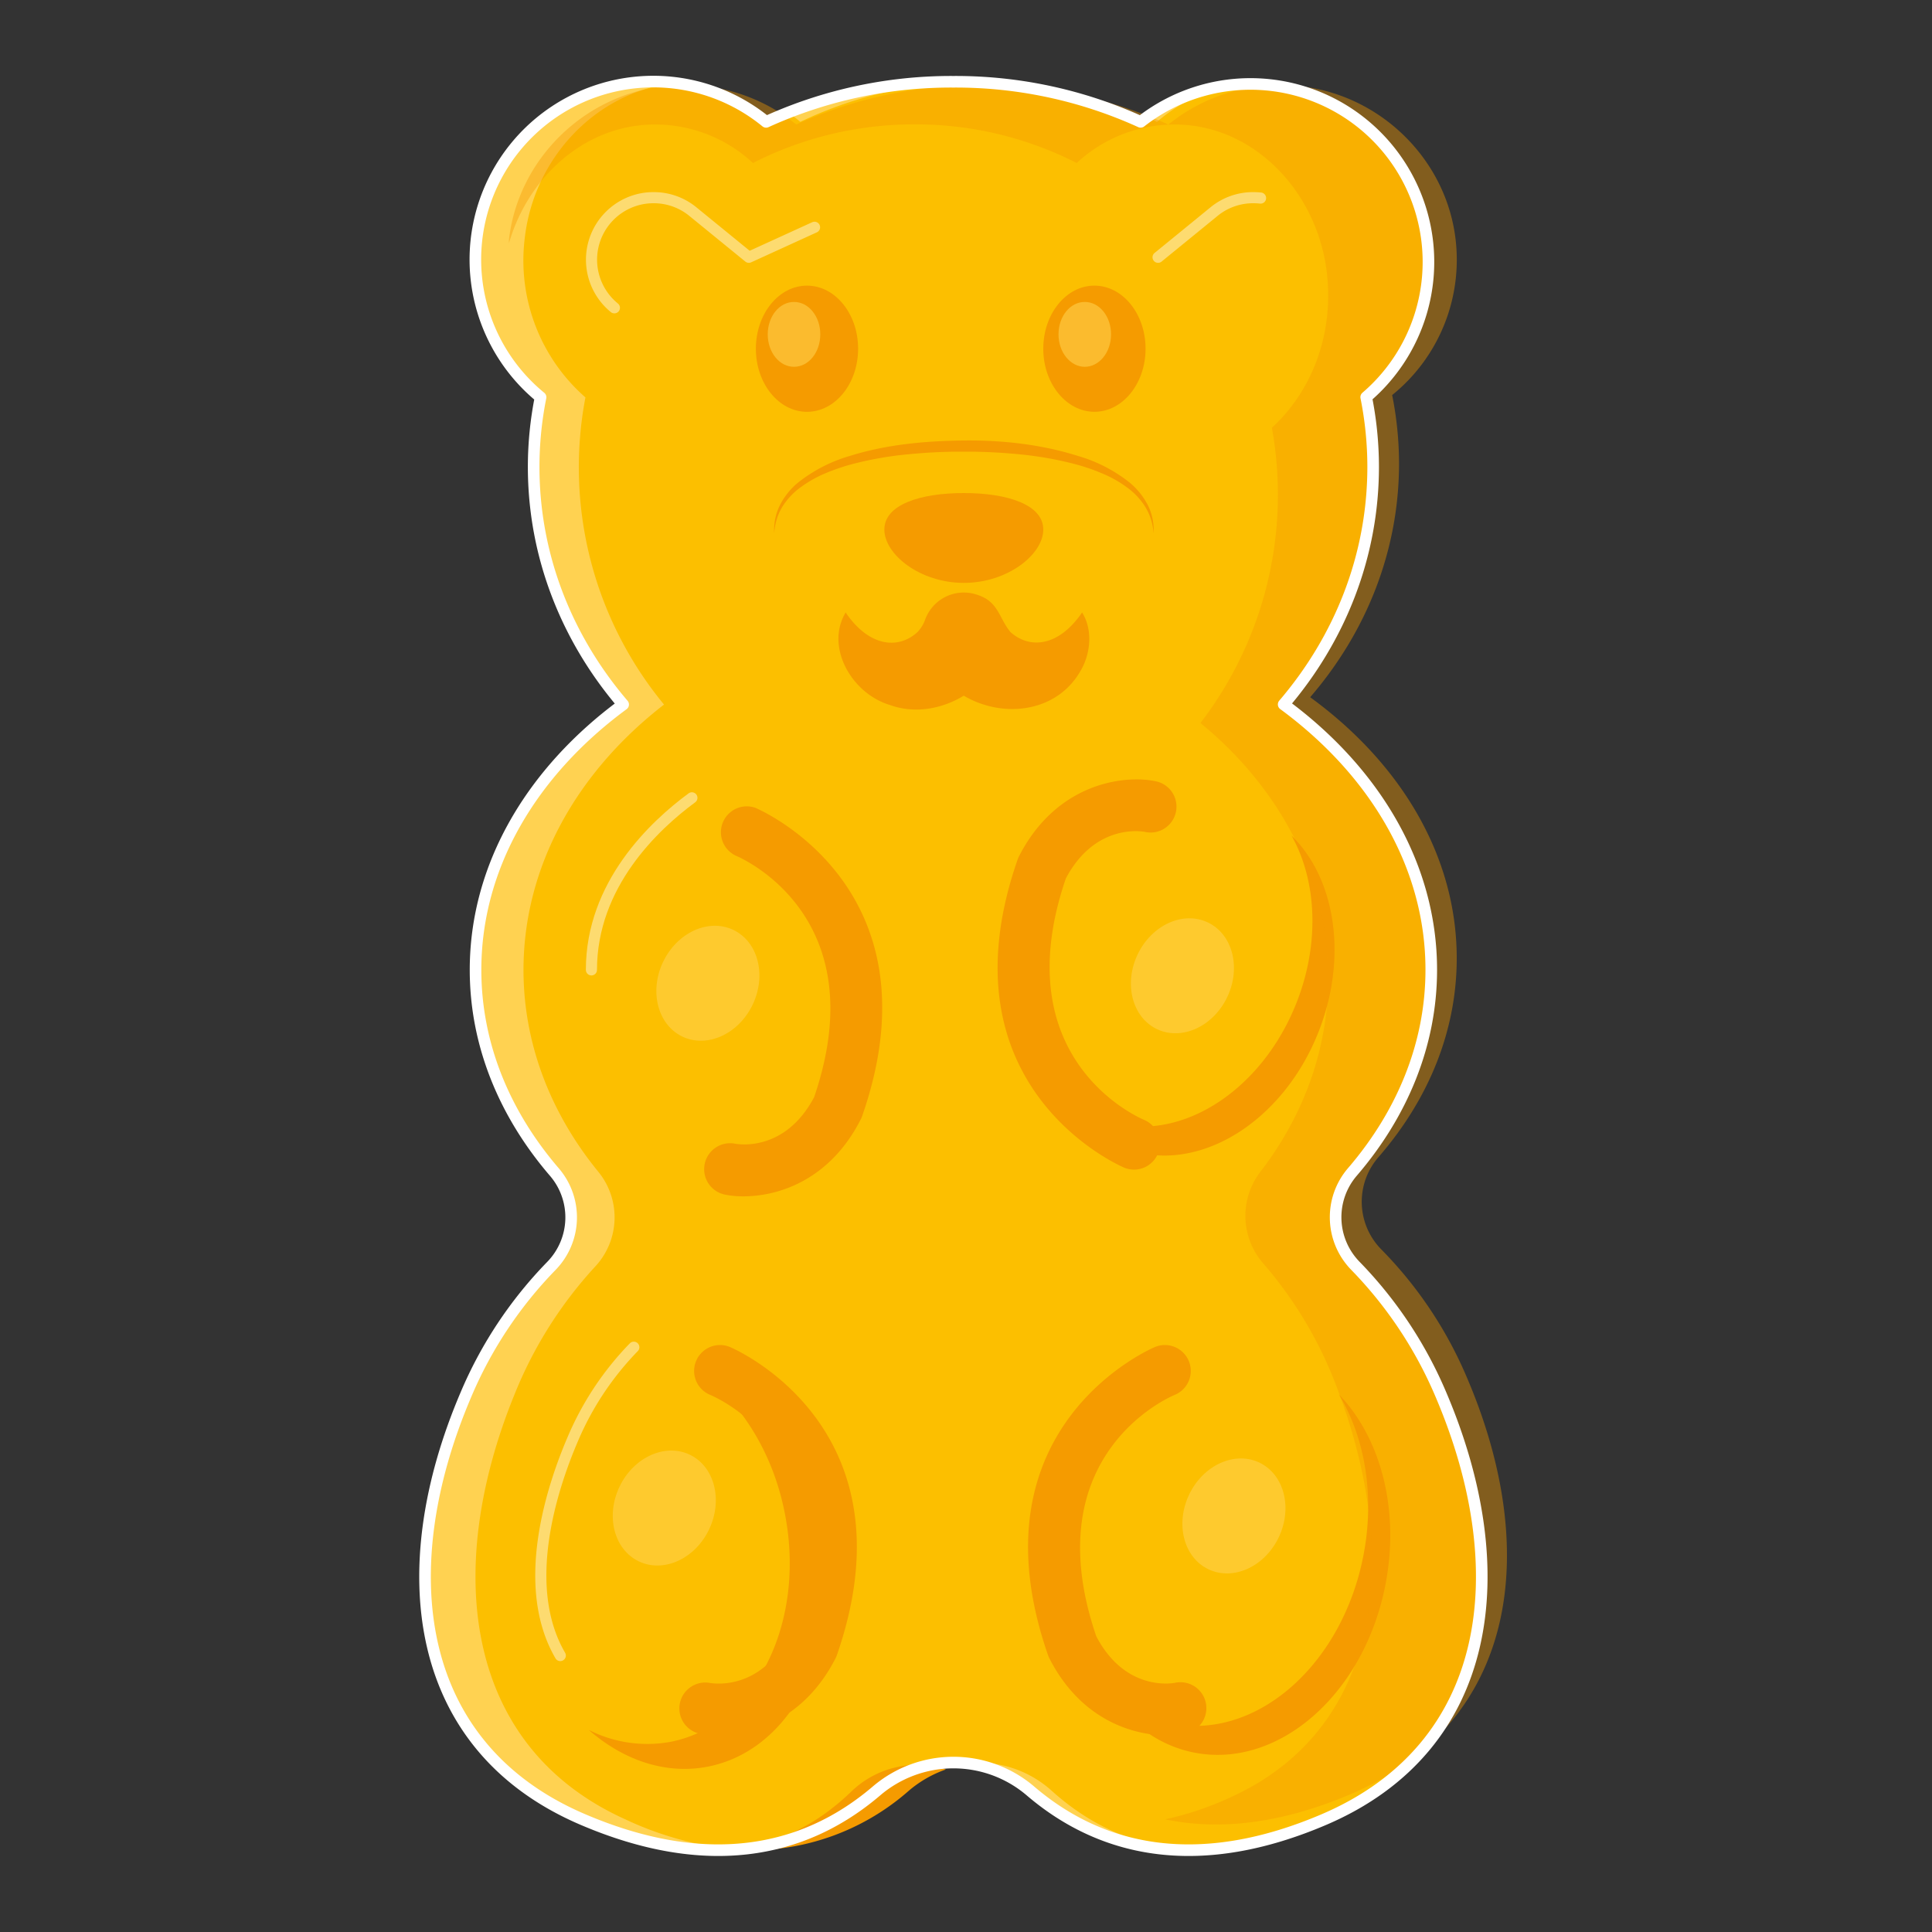 <?xml version="1.0" encoding="UTF-8"?>
<svg xmlns="http://www.w3.org/2000/svg" id="Capa_1" data-name="Capa 1" viewBox="0 0 500 500">
  <rect x="0" y="0" width="500" height="500" fill="#333333" stroke="none"/>
  <defs>
    <style>.cls-1{fill:#fcbf00;}.cls-2,.cls-4{fill:#f59b00;}.cls-3{fill:#ffd251;}.cls-4{opacity:0.41;}.cls-5,.cls-6{fill:none;stroke:#fff;stroke-linecap:round;stroke-linejoin:round;}.cls-5{stroke-width:3px;}.cls-6{stroke-width:2.88px;opacity:0.44;}.cls-7{fill:#ffd252;opacity:0.57;}</style>
  </defs>
  <path class="cls-1" d="M372.89,360.88a108.06,108.06,0,0,0-22.08-33.25,18,18,0,0,1-.79-24.36c12.88-15,20.39-33,20.39-52.29,0-27-14.68-51.37-38.2-68.68,14.49-16.94,23.16-38.29,23.16-61.52a92,92,0,0,0-1.8-18A46.06,46.06,0,0,0,295.2,31.54a115.56,115.56,0,0,0-48.13-10.38h-.67a115.59,115.59,0,0,0-48.13,10.38,46.06,46.06,0,0,0-58.37,71.27,92,92,0,0,0-1.79,18c0,23.23,8.67,44.58,23.16,61.52-23.52,17.31-38.2,41.67-38.2,68.68,0,19.32,7.5,37.29,20.38,52.29a18,18,0,0,1-.79,24.36,107.85,107.85,0,0,0-22.07,33.25c-19.37,45.35-13.79,91.2,30.31,110,31.35,13.39,56.69,9.06,76-7.47a30.68,30.68,0,0,1,39.71,0c19.29,16.53,44.63,20.86,76,7.47C386.67,452.08,392.26,406.23,372.89,360.88Z"></path>
  <ellipse class="cls-2" cx="208.85" cy="90.25" rx="13.23" ry="16.33"></ellipse>
  <path class="cls-2" d="M218.87,158.53a16.7,16.7,0,0,0,4.18,9.73,15.45,15.45,0,0,0,9,4.84,14.61,14.61,0,0,0,9.76-1.87,14.77,14.77,0,0,0,6.33-7.56,1.44,1.44,0,0,1,2.69,0,14.8,14.8,0,0,0,6.34,7.56,14.52,14.52,0,0,0,4.69,1.79c.41.07.83.12,1.25.18s.85.06,1.27.07l1.28,0,1.27-.15a15.46,15.46,0,0,0,9-4.84,16.7,16.7,0,0,0,4.18-9.73A15.85,15.85,0,0,1,277,169.16a16.48,16.48,0,0,1-21.17,4.43,17.37,17.37,0,0,1-7.67-8.9h2.69a17.37,17.37,0,0,1-7.67,8.9A16.5,16.5,0,0,1,222,169.16,15.92,15.92,0,0,1,218.87,158.53Z"></path>
  <path class="cls-2" d="M296.47,90.25c0,9-5.92,16.32-13.22,16.32S270,99.27,270,90.25s5.92-16.33,13.23-16.33S296.47,81.23,296.47,90.25Z"></path>
  <path class="cls-2" d="M270,137.05c0,6.42-9.21,13.8-20.56,13.8s-20.57-7.38-20.57-13.8,9.21-9.45,20.57-9.45S270,130.63,270,137.05Z"></path>
  <path class="cls-2" d="M200.37,138a14.27,14.27,0,0,1,1.47-7.26,18.37,18.37,0,0,1,4.74-5.88A39.08,39.08,0,0,1,219.92,118c9.59-3,19.62-3.89,29.54-4s20,1,29.53,4a38.93,38.93,0,0,1,13.35,6.88,18.65,18.65,0,0,1,4.74,5.89,14.37,14.37,0,0,1,1.46,7.26,14.85,14.85,0,0,0-2.16-6.88,18.05,18.05,0,0,0-4.92-5.16,30,30,0,0,0-6.27-3.49,52,52,0,0,0-6.84-2.35A91.78,91.78,0,0,0,264,117.59a141.76,141.76,0,0,0-14.58-.7,139.18,139.18,0,0,0-14.59.7,90.63,90.63,0,0,0-14.31,2.53,54,54,0,0,0-6.84,2.34,30.51,30.51,0,0,0-6.27,3.5,18.05,18.05,0,0,0-4.92,5.16A15,15,0,0,0,200.37,138Z"></path>
  <path class="cls-2" d="M212.81,398.37c-3.65-19-14.8-33.94-28.33-40.53,9,7.9,16,19.89,18.69,34.11,5.44,28.29-7.86,54.64-29.71,58.85a33.44,33.44,0,0,1-21.09-3.1c8.92,7.82,19.86,11.61,30.73,9.52C205,453,218.25,426.67,212.81,398.37Z"></path>
  <path class="cls-2" d="M334.24,216.25c6.38,11.32,7.42,27.23,1.53,42.67-9.21,24.1-31.75,37.87-50.36,30.77a28.92,28.92,0,0,1-9.79-6.33,30.3,30.3,0,0,0,15.51,13.83c18.6,7.1,41.15-6.67,50.35-30.77C348.84,247.15,345.42,227.14,334.24,216.25Z"></path>
  <path class="cls-2" d="M346.48,360.86c6.68,11,9.39,26,6.39,41.6-5.44,28.3-27.57,47.83-49.42,43.63a33.19,33.19,0,0,1-17.6-9.75c5.44,9,13.51,15.36,23.32,17.25,21.85,4.2,44-15.33,49.41-43.63C362.33,390.47,357.19,371.91,346.48,360.86Z"></path>
  <path class="cls-3" d="M207.12,31.54a105.57,105.57,0,0,1,43-10.29c-1,0-2-.09-3-.09h-.67a115.93,115.93,0,0,0-42.4,8C205.07,29.88,206.12,30.69,207.12,31.54Z"></path>
  <path class="cls-3" d="M299.42,31.54a42.48,42.48,0,0,1,26.46-10.3,45.79,45.79,0,0,0-29.09,9.13C297.67,30.76,298.56,31.13,299.42,31.54Z"></path>
  <path class="cls-3" d="M272.18,463.45a28.16,28.16,0,0,0-22.1-7.08,30.26,30.26,0,0,1,16.51,7.08A61.57,61.57,0,0,0,310,478.79C295.47,478.5,282.84,473.05,272.18,463.45Z"></path>
  <path class="cls-3" d="M162,470.92c-42-18.84-47.3-64.69-28.86-110a108.38,108.38,0,0,1,21-33.25,18.65,18.65,0,0,0,.75-24.36c-12.26-15-19.41-33-19.41-52.29,0-27,14-51.37,36.37-68.68a96.52,96.52,0,0,1-20.34-79.49,47.1,47.1,0,0,1-15.73-41c2.3-21,18.48-37.94,38.47-40.33a47.06,47.06,0,0,0-10.28,0,46.05,46.05,0,0,0-24.1,81.37,92,92,0,0,0-1.79,18c0,23.23,8.67,44.58,23.16,61.52-23.52,17.31-38.2,41.67-38.2,68.68,0,19.32,7.5,37.29,20.38,52.29a18,18,0,0,1-.79,24.36,107.85,107.85,0,0,0-22.07,33.25c-19.37,45.35-13.79,91.2,30.31,110,14.56,6.22,27.81,8.57,39.78,7.7A85.32,85.32,0,0,1,162,470.92Z"></path>
  <path class="cls-4" d="M379.48,356.14a106,106,0,0,0-21.92-32.71,17.56,17.56,0,0,1-.78-24C369.57,284.71,377,267,377,248c0-26.58-14.58-50.54-37.93-67.56,14.39-16.67,23-37.67,23-60.52a90.61,90.61,0,0,0-1.78-17.68A45,45,0,0,0,376.71,62c-2.41-20.74-19.39-37.45-40.34-39.7a45.93,45.93,0,0,0-34,9.93A115.81,115.81,0,0,0,254.53,22h-.66a115.76,115.76,0,0,0-47.8,10.21,46,46,0,0,0-34-9.93c-21,2.25-37.94,19-40.35,39.7,0,.32,0,.63,0,.95,4.73-16.25,17.82-28.56,33.49-30.45a37.09,37.09,0,0,1,29.65,9.71,91.63,91.63,0,0,1,41.66-10H237a91.62,91.62,0,0,1,41.65,10,37.12,37.12,0,0,1,29.66-9.71c18.25,2.21,33.05,18.53,35.15,38.8,1.64,15.88-4.3,30.28-14.3,39.42a97.09,97.09,0,0,1-18.49,76.42c20.36,16.64,33.06,40.06,33.06,66,0,18.57-6.5,35.84-17.64,50.26a18.71,18.71,0,0,0,.68,23.42,105.13,105.13,0,0,1,19.11,32c16.76,43.59,11.93,87.67-26.23,105.78a81.75,81.75,0,0,1-18.11,6.26c14,2.93,29.89,1.15,47.82-6.43C393.18,445.85,398.72,400.74,379.48,356.14Z"></path>
  <path class="cls-2" d="M220.16,463.8c-8.91,8.57-19.33,13.74-31.21,14.79a61.7,61.7,0,0,0,46.24-15.14,30,30,0,0,1,9.61-5.52A24.49,24.49,0,0,0,220.16,463.8Z"></path>
  <path class="cls-5" d="M372.89,360.88a108.06,108.06,0,0,0-22.08-33.25,18,18,0,0,1-.79-24.36c12.88-15,20.39-33,20.39-52.29,0-27-14.68-51.37-38.2-68.68,14.49-16.94,23.16-38.29,23.16-61.52a92,92,0,0,0-1.8-18A46.06,46.06,0,0,0,295.2,31.54a115.56,115.56,0,0,0-48.13-10.38h-.67a115.59,115.59,0,0,0-48.13,10.38,46.06,46.06,0,0,0-58.37,71.27,92,92,0,0,0-1.79,18c0,23.23,8.67,44.58,23.16,61.52-23.52,17.31-38.2,41.67-38.2,68.68,0,19.32,7.5,37.29,20.38,52.29a18,18,0,0,1-.79,24.36,107.85,107.85,0,0,0-22.07,33.25c-19.37,45.35-13.79,91.2,30.31,110,31.35,13.39,56.69,9.06,76-7.47a30.68,30.68,0,0,1,39.71,0c19.29,16.53,44.63,20.86,76,7.47C386.67,452.08,392.26,406.23,372.89,360.88Z"></path>
  <path class="cls-6" d="M159,79.66a16.06,16.06,0,0,1,8.28-28.4,17.54,17.54,0,0,1,1.9-.1,15.91,15.91,0,0,1,10.15,3.62l14.47,11.8,17-7.76"></path>
  <path class="cls-6" d="M153.06,251c0-22.1,16.28-37.37,26-44.52"></path>
  <path class="cls-6" d="M145,428.45c-10.52-18.08-2.11-43.49,3.14-55.79a77.46,77.46,0,0,1,15.89-24"></path>
  <path class="cls-7" d="M183.51,395.81c-3.63,7.63-11.77,11.33-18.18,8.27s-8.64-11.71-5-19.33,11.78-11.33,18.18-8.28S187.15,388.19,183.51,395.81Z"></path>
  <path class="cls-7" d="M194.79,260c-3.64,7.62-11.78,11.32-18.18,8.27s-8.65-11.72-5-19.34,11.78-11.33,18.18-8.27S198.43,252.36,194.79,260Z"></path>
  <path class="cls-7" d="M330.94,397.85c-3.64,7.63-11.78,11.33-18.19,8.28s-8.64-11.72-5-19.34,11.78-11.33,18.18-8.27S334.57,390.23,330.94,397.85Z"></path>
  <path class="cls-7" d="M317.6,258.06c-3.64,7.63-11.78,11.33-18.18,8.28s-8.64-11.72-5-19.34,11.77-11.33,18.18-8.27S321.24,250.44,317.6,258.06Z"></path>
  <path class="cls-7" d="M212.29,86.53c0,4.64-3,8.4-6.8,8.4s-6.8-3.76-6.8-8.4,3-8.39,6.8-8.39S212.29,81.9,212.29,86.53Z"></path>
  <path class="cls-7" d="M287.54,86.53c0,4.64-3.05,8.4-6.8,8.4s-6.8-3.76-6.8-8.4,3-8.39,6.8-8.39S287.54,81.9,287.54,86.53Z"></path>
  <path class="cls-6" d="M299.71,66.58l14.46-11.8a15.91,15.91,0,0,1,10.15-3.62,17.72,17.72,0,0,1,1.91.1"></path>
  <path class="cls-2" d="M192.42,309.61a24.17,24.17,0,0,1-4.82-.45A6.7,6.7,0,1,1,190.31,296c1.24.22,13,1.91,20.39-12.06,16-46.79-18.78-61.86-20.27-62.49a6.7,6.7,0,0,1,5-12.41c.49.2,48.36,20.33,27.72,79.74a5.86,5.86,0,0,1-.36.85C214.74,305.54,201.29,309.61,192.42,309.61Zm24.46-23h0Z"></path>
  <path class="cls-2" d="M294.12,201.71a24.17,24.17,0,0,1,4.82.45,6.7,6.7,0,1,1-2.7,13.12c-1.25-.22-13-1.91-20.4,12.06-16,46.79,18.78,61.86,20.27,62.49a6.7,6.7,0,0,1-5.05,12.41c-.48-.2-48.35-20.33-27.72-79.74a5.86,5.86,0,0,1,.36-.85C271.8,205.78,285.25,201.71,294.12,201.71Zm-24.45,23h0Z"></path>
  <path class="cls-2" d="M185.81,449.11a24.17,24.17,0,0,1-4.82-.45,6.7,6.7,0,0,1,2.7-13.12c1.26.21,13,1.91,20.4-12.05,16-46.79-18.78-61.87-20.28-62.49a6.7,6.7,0,0,1,5.06-12.41c.48.19,48.35,20.33,27.72,79.74a7,7,0,0,1-.36.85C208.13,445,194.69,449.11,185.81,449.11Zm24.45-23h0Z"></path>
  <path class="cls-2" d="M302,449.11c-8.88,0-22.32-4.07-30.42-19.93a7,7,0,0,1-.36-.85c-20.63-59.41,27.24-79.55,27.72-79.74A6.7,6.7,0,0,1,304,361h0c-1.5.62-36.27,15.7-20.28,62.49,7.36,14,19.14,12.27,20.47,12a6.7,6.7,0,0,1,2.63,13.14A24.17,24.17,0,0,1,302,449.11Z"></path>
  <path class="cls-2" d="M218.87,158.53c6,8.84,13.56,9.61,18.54,5.09a9.11,9.11,0,0,0,2-3.22A10.65,10.65,0,0,1,253.1,154c5.32,1.74,5.44,6,8.41,9.58,5,4.49,12.51,3.76,18.53-5.07,2.34,3.68,2.47,8.89.43,13.52-8.25,17.7-34.94,13.79-41-4.09h20c-4,11.45-17.85,18.66-29.2,14.5-9.95-3-16.75-15.11-11.41-23.93Z"></path>
</svg>
